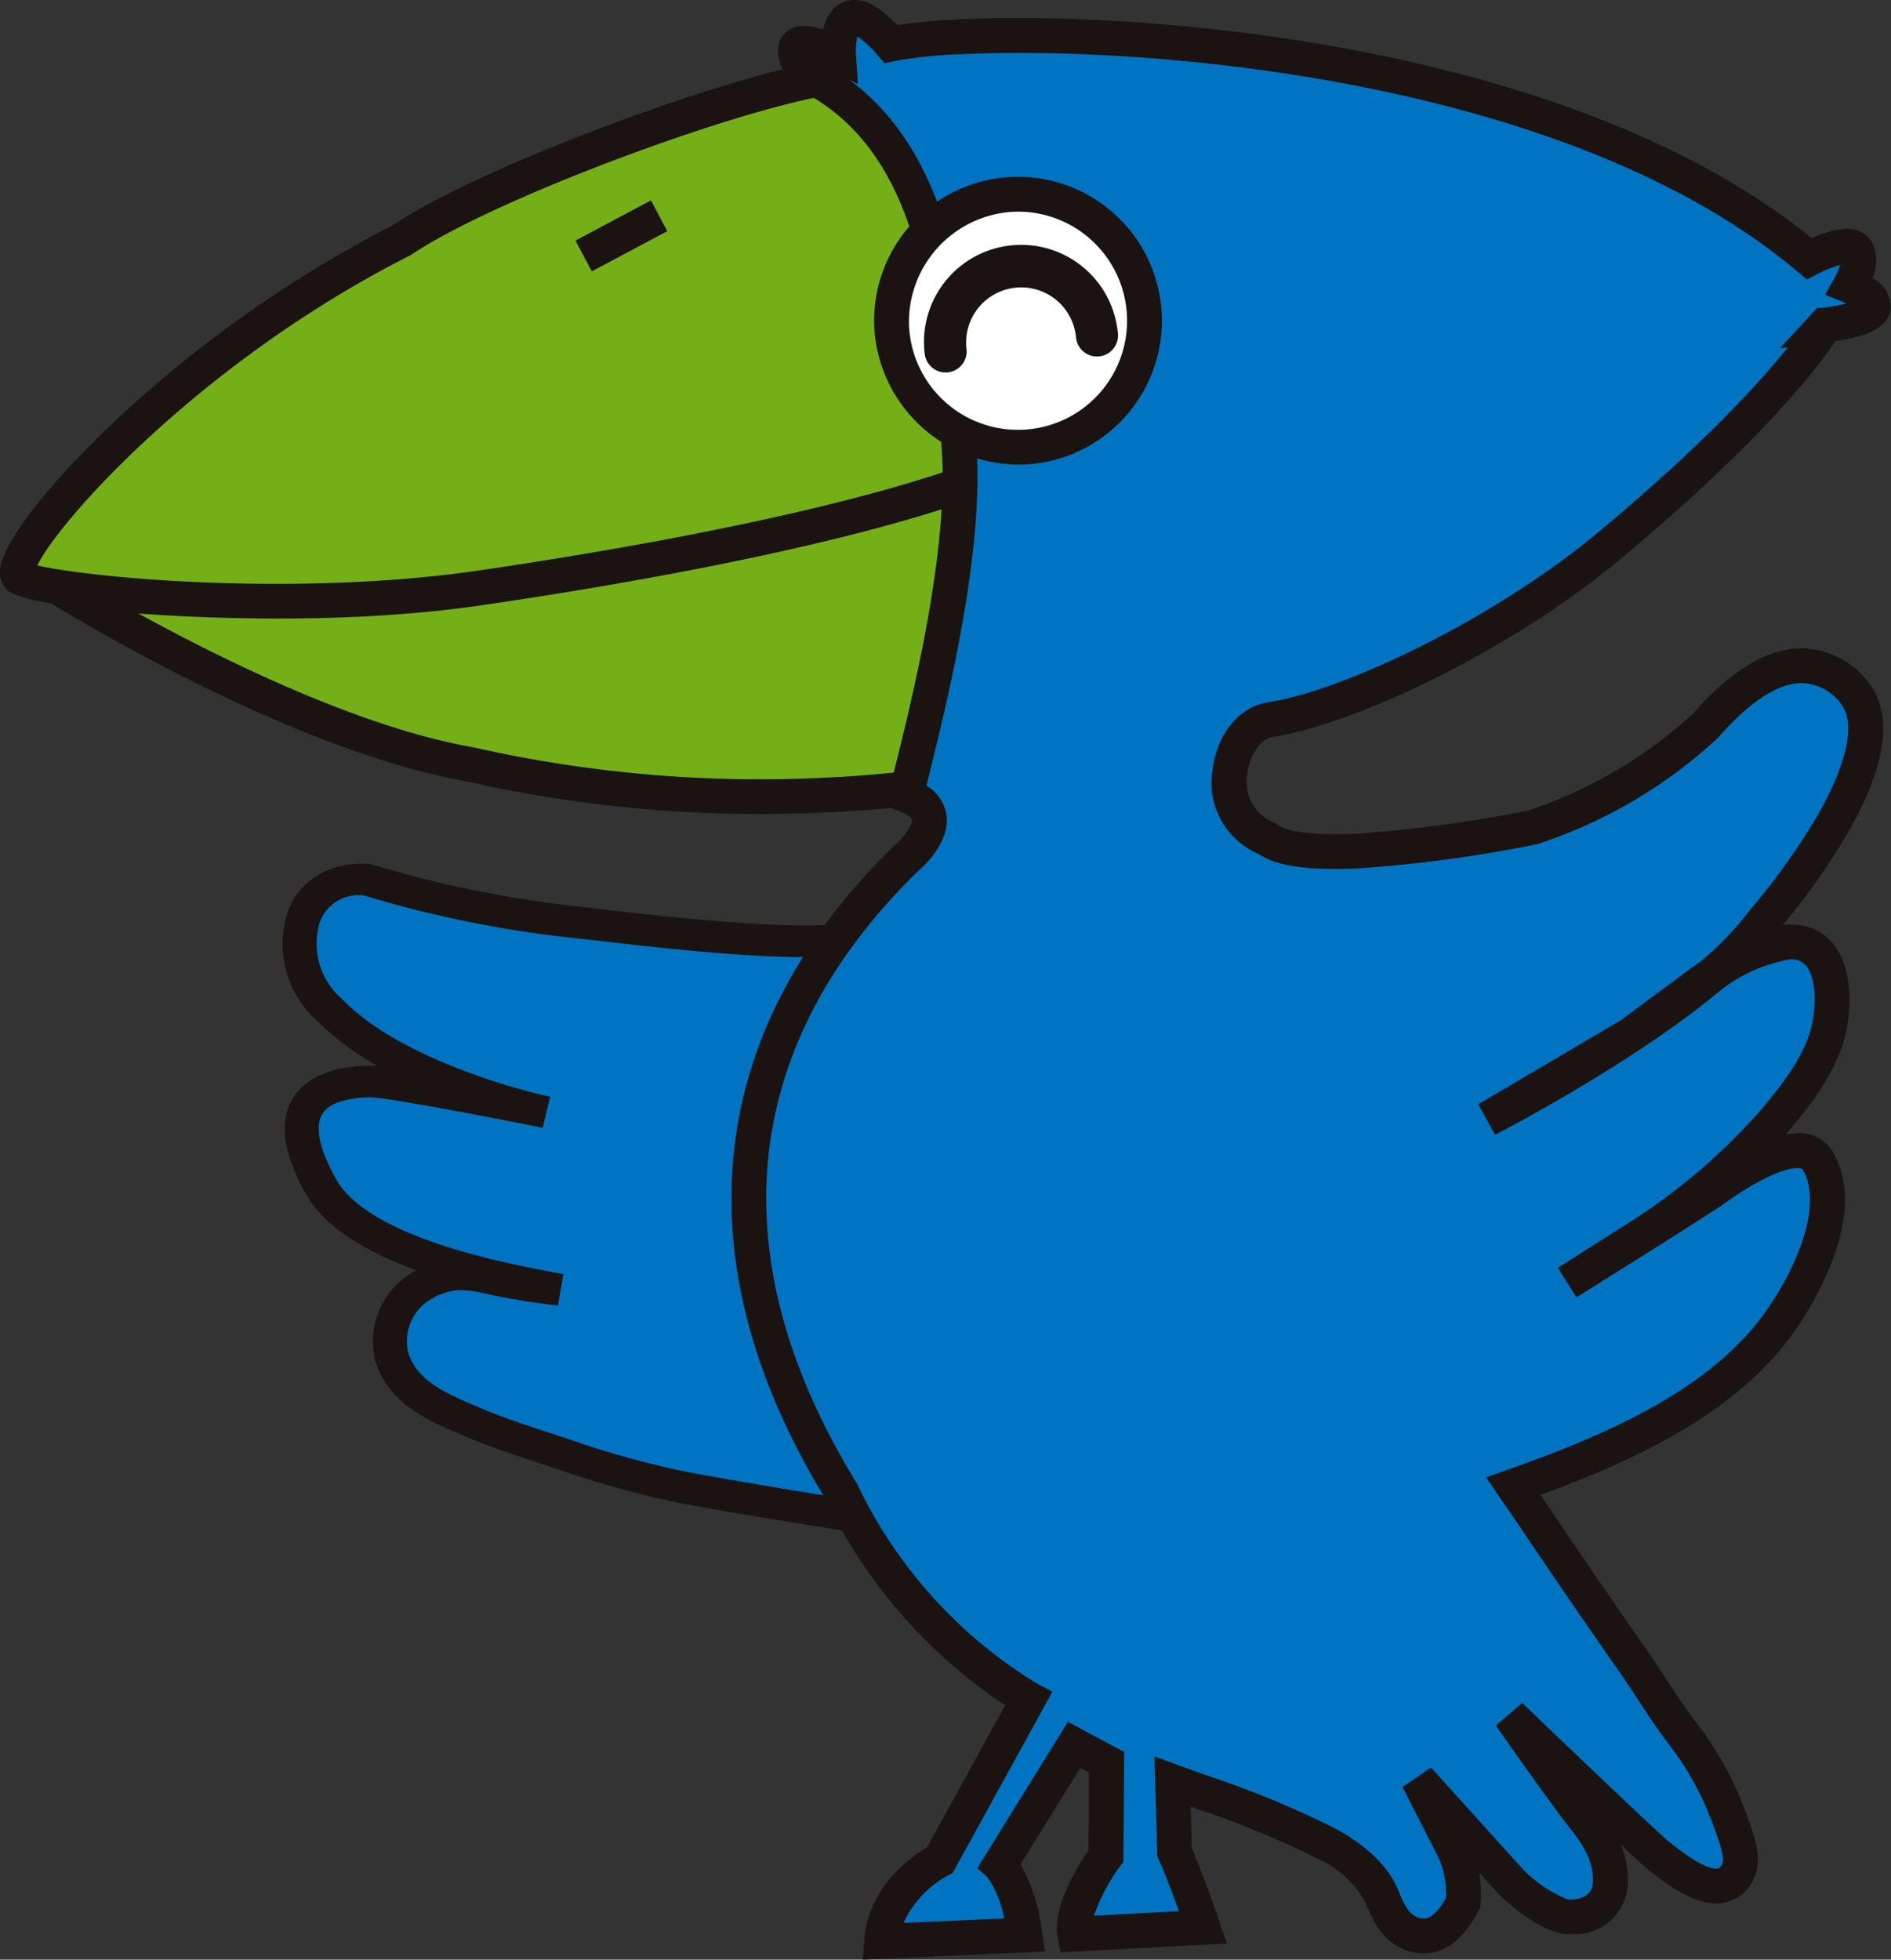 <svg data-name="グループ 121" xmlns="http://www.w3.org/2000/svg" width="149.487" height="154.901"><rect width="100%" height="100%" fill="#333333" stroke="none"/><defs><clipPath id="a"><path data-name="長方形 9" fill="none" d="M0 0h149.487v154.901H0z"/></clipPath></defs><g data-name="グループ 11" clip-path="url(#a)"><path data-name="パス 46" d="M68.101 74.02c-4.343 1.188-18.852-.72-22.009-1.066a90.078 90.078 0 0 1-17.111-3.421c-6.329-.261-6.6 7.172-2.936 10.288 5.536 5.674 17.145 8.1 17.145 8.1s-11.9-2.4-13.775-2.43c-5.067.022-7.437 2.567-3.832 8.649 3.343 5.14 14.712 7.044 18.682 7.8-6.855-.732-7.342-2.088-10.68-.445a5.072 5.072 0 0 0-2.587 5.829c.914 2.841 3.813 4 6.469 5.13 2.33.981 4.737 1.713 7.143 2.519a74.619 74.619 0 0 0 9.623 2.638c5.281.973 10.6 1.807 15.9 2.647Z" fill="#0073c1"/><path data-name="パス 47" d="m71.545 121.762-2.173-49.395-1.643.45a11.494 11.494 0 0 1-2.407.3c-5 .236-13.828-.791-17.593-1.231-.617-.071-1.12-.133-1.477-.174h-.041A90.875 90.875 0 0 1 29.4 68.333l-.171-.05-.185-.006c-3-.117-5.313 1.263-6.267 3.713a8.126 8.126 0 0 0 2.307 8.712 22.138 22.138 0 0 0 4.751 3.553c-.15-.015-.281-.015-.383-.017h-.037a5.86 5.86 0 0 0-.643.008c-3.474.163-4.987 1.506-5.645 2.6-1.135 1.9-.705 4.557 1.275 7.9l.03.047c1.654 2.542 4.971 4.338 8.489 5.615a6.315 6.315 0 0 0-3.212 7.286c1.062 3.31 4.208 4.64 6.981 5.808l.212.089c2 .841 4.059 1.511 6.05 2.164l1.2.4a75.927 75.927 0 0 0 9.81 2.7c5.023.92 10.15 1.732 15.107 2.517Zm-4.72-46.245 1.9 43.257c-4.685-.74-9.507-1.519-14.224-2.387a72.319 72.319 0 0 1-9.435-2.592c-.4-.139-.805-.265-1.21-.4-2.024-.658-3.942-1.28-5.829-2.081l-.213-.09c-2.474-1.045-4.813-2.021-5.531-4.263a3.862 3.862 0 0 1 1.926-4.352 4.972 4.972 0 0 1 2.019-.633 10.642 10.642 0 0 1 2.475.349 53.962 53.962 0 0 0 5.4.866l.439-2.477-.675-.125c-3.895-.729-14.234-2.683-17.121-7.083-1.451-2.459-1.907-4.39-1.274-5.446.585-.974 2.183-1.251 3.421-1.309.165-.007.332-.01.5-.009 1.315.038 8.968 1.493 13.506 2.4l.593-2.446c-.116-.023-11.272-2.4-16.456-7.722l-.088-.083a5.784 5.784 0 0 1-1.648-6.052 3.278 3.278 0 0 1 3.44-2.066 90.271 90.271 0 0 0 17.206 3.432c.35.033.836.1 1.426.162 4.163.486 12.825 1.5 18.066 1.253a24.57 24.57 0 0 0 1.384-.1" fill="#1a1311"/><path data-name="パス 48" d="M76.802 61.589a102.974 102.974 0 0 1-39.643-1.171C22.718 57.889 3.813 45.94 3.813 45.94L80.69 31.381Z" fill="#74af18"/><path data-name="パス 49" d="M65.259 64.216a84.61 84.61 0 0 0 11.816-1.28l.965-.2 4.254-33.065L.126 45.238l2.951 1.865c.781.493 19.27 12.1 33.806 14.663a105.494 105.494 0 0 0 28.376 2.451m10.308-3.8a91.4 91.4 0 0 1-10.435 1.057 102.732 102.732 0 0 1-27.658-2.39l-.075-.015c-10.6-1.857-23.867-9.022-29.771-12.445l71.457-13.535Z" fill="#1a1311"/><path data-name="パス 50" d="M65.265 6.166c-7.984 1.338-26.8 8.329-33.508 12.817C12.895 28.541.106 43.923 1.473 45.613c1.182 1.07 20.43 3.211 36.569.846s30.956-5.481 39.656-8.783c3.743-2.426-4.908-32.353-12.432-31.51" fill="#74af18"/><path data-name="パス 51" d="M28.194 48.757c3.579-.169 6.96-.484 10.049-.937 17.468-2.565 31.654-5.711 39.945-8.857l.137-.052.123-.08c1.362-.882 1.8-3.064 1.375-6.865a56.068 56.068 0 0 0-2.384-10.426c-1.288-4.005-5.962-17.05-12.058-16.761-.09 0-.179.011-.268.021l-.074.01c-8 1.342-26.868 8.266-33.976 12.984a97.158 97.158 0 0 0-21.665 15.2C4.211 37.837.547 42.427.064 44.686a2.04 2.04 0 0 0 .342 1.789l.066.083.079.071c1.716 1.555 16.182 2.667 27.642 2.125m48.754-12.268c-8.148 3.046-22.013 6.1-39.1 8.609-3 .439-6.29.746-9.779.911-11.813.559-22.2-.623-25.114-1.31 1.625-3.446 12.855-16.089 29.43-24.49l.143-.083c6.669-4.461 25.286-11.3 32.928-12.6 1.667-.159 4.009 2.5 6.262 7.055a62.517 62.517 0 0 1 4.706 13.717c1.167 5.407.8 7.675.529 8.186" fill="#1a1311"/><path data-name="パス 52" d="M143.023 20.445C121.308 2.104 78.366 1.749 70.422 3.48c-4.534-5.2-4.132.872-4.132.872-5.511-2.725-2.686 1.432-2.686 1.432C74.83 11.17 75.22 26.078 75.83 35.683c.625 9.771-3.665 24.565-4.183 27.166 4.095 1.57.005 4.981.005 4.981-14.853 14.48-16.232 31.98-5.147 50.056a38.184 38.184 0 0 0 14.808 16.4L74.3 147.027s-4.314 2.157-4.609 6.43l11.339-.507c-.632-4.2-1.994-5.544-1.994-5.544l5.871-9.483 2.571 1.385-.056 7.4s-2.872 3.891-2.459 6.171l10.141-.532s-1.385-4.04-2.253-5.936l-.16-5.6a96.318 96.318 0 0 1 12.166 4.9c1.764.939 3.728 2.452 4.428 4.272.5 1.3 1.2 2.719 2.836 3 1.768.3 2.889-1.327 3.55-2.608a8.48 8.48 0 0 0-.686-4.093l-2.879-5.648 7.3 8.067s2.525 2.471 4.342 2.79c2.064.169 3.536-.926 3.559-2.81a7.864 7.864 0 0 0-2.163-5.1c-1.214-1.494-5.76-7.987-5.76-7.987s10.688 10.256 11.713 11.067c1.581 1.252 5.03 4 6.327 1.188.52-1.126-.347-3.05-.718-4.136a25.336 25.336 0 0 0-3.831-6.881c-1.37-1.811-2.517-3.756-3.814-5.61q-3.916-5.594-7.723-11.258c-.561-.835-1.139-1.659-1.706-2.49 7.744-2.729 16.321-6.362 21-12.9 2.276-3.179 5.282-9.072 3.061-12.845-1.09-1.85-4.827-.175-8.389 2.427-2.816 1.853-11.4 7.212-11.4 7.212l4.959-3.158a49.866 49.866 0 0 0 11.306-9.5c1.878-2.209 3.844-4.735 4.435-7.525.4-1.893.51-5.576-1.875-6.542-2.968-1.2-8.86 3.456-8.86 3.456l-4.965 3.68-11.347 6.695s15.914-8.221 21.165-14.814a63.832 63.832 0 0 0 6.047-8.342c1.461-2.522 3.837-7.321 2.1-10.148 0 0-4.038-7.01-12.028 2.166a37.468 37.468 0 0 1-13.664 8.052s-17.563 3.64-21.012.9c-4.725-1.768-3.268-8.994.356-9.422 6.23-.993 18.526-6.776 27.118-14.083 13.305-11.134 16.825-17.3 16.628-17.09 7.285-.947 1.972-3.092 1.972-3.092s2.956-5.248-3.217-2.153" fill="#0073c1"/><path data-name="パス 53" d="M112.721 154.4c1.649-.078 3.052-1.217 4.173-3.386l.126-.244.023-.275a9.9 9.9 0 0 0-.116-2.479l1.52 1.675c.472.463 2.937 2.789 5.066 3.161l.126.017a6.211 6.211 0 0 0 .806.014 4.151 4.151 0 0 0 4.24-4.179 7.413 7.413 0 0 0-.539-2.87c1.054.987 1.84 1.707 2.1 1.913l.027.021c1.7 1.346 3.673 2.773 5.573 2.683a3.216 3.216 0 0 0 2.83-2.018c.681-1.478.006-3.316-.487-4.659-.066-.18-.127-.348-.179-.5a26.425 26.425 0 0 0-4.036-7.266c-.789-1.043-1.525-2.169-2.238-3.259-.5-.76-1.011-1.544-1.546-2.31a710.057 710.057 0 0 1-7.708-11.237q-.347-.517-.7-1.031c7.512-2.753 15.454-6.475 19.97-12.79 1.06-1.481 6.2-9.132 3.129-14.344a3.07 3.07 0 0 0-2.987-1.456 5.719 5.719 0 0 0-.717.082l.047-.054c1.939-2.283 4.065-4.982 4.732-8.131.51-2.4.514-6.8-2.7-8.1a4.724 4.724 0 0 0-2.328-.256 53.731 53.731 0 0 0 5.042-7.11c2.954-5.1 3.657-8.983 2.089-11.548a6.747 6.747 0 0 0-5.891-3.219c-2.639.125-5.435 1.856-8.311 5.145a36.417 36.417 0 0 1-13.008 7.668 105.322 105.322 0 0 1-13.547 1.835c-4.742.224-6-.462-6.268-.678l-.17-.135-.2-.076a3.456 3.456 0 0 1-2.062-3.834c.189-1.554 1.09-2.816 2.1-2.935l.055-.008c6.417-1.027 18.872-6.827 27.775-14.399 10.536-8.817 15.115-14.654 16.551-16.862 2.223-.336 4.179-.932 4.387-2.56a2.629 2.629 0 0 0-1.444-2.423 3.387 3.387 0 0 0-.047-2.86 2.269 2.269 0 0 0-2.183-1.023 7.5 7.5 0 0 0-2.57.731C124.395 3.536 91.003.816 75.81 1.534a44.634 44.634 0 0 0-4.888.452C69.573.569 68.475-.047 67.421 0a2.247 2.247 0 0 0-1.6.774 3.572 3.572 0 0 0-.75 1.565 4.551 4.551 0 0 0-1.639-.285 1.947 1.947 0 0 0-1.72 1.046c-.588 1.175.22 2.669.754 3.455l.208.306.335.161c9.982 4.79 10.781 17.845 11.365 27.378l.085 1.372c.506 7.9-2.371 19.506-3.6 24.46-.27 1.09-.465 1.878-.56 2.35l-.226 1.138 1.083.415c.65.249.909.507.933.652.073.431-.65 1.424-1.32 1.99l-.076.068c-7.572 7.382-11.851 15.636-12.71 24.531-.843 8.72 1.617 17.861 7.313 27.169a40.367 40.367 0 0 0 14.17 16.244l-6.181 11.23c-1.2.714-4.675 3.127-4.966 7.343l-.107 1.538 14.4-.644-.228-1.51a14.905 14.905 0 0 0-1.7-5.388l4.709-7.608.7.376-.045 6.139c-.848 1.222-2.875 4.452-2.44 6.861l.213 1.195 13.171-.692-.59-1.725c-.055-.16-1.3-3.795-2.187-5.8l-.095-3.3.316.113a73.976 73.976 0 0 1 9.771 4.021 8.051 8.051 0 0 1 3.79 3.551c.393 1.024 1.314 3.421 3.889 3.861a3.828 3.828 0 0 0 .831.052m1.6-4.4c-.585 1.057-1.179 1.626-1.726 1.652a1.087 1.087 0 0 1-.237-.016c-.752-.128-1.236-.707-1.784-2.135-.966-2.512-3.589-4.207-5.067-4.992a75.881 75.881 0 0 0-10.137-4.184c-.739-.265-1.475-.527-2.2-.794l-1.905-.7.226 7.9.116.254c.475 1.038 1.125 2.779 1.6 4.085l-6.728.353a14.99 14.99 0 0 1 2.062-3.9l.265-.359.066-8.678-4.447-2.388-7.165 11.575.8.7a8.261 8.261 0 0 1 1.325 3.27l-7.96.355a8.189 8.189 0 0 1 3.5-3.747l.377-.192.209-.373 7.689-13.971-1.243-.652a37.216 37.216 0 0 1-14.207-15.78l-.066-.122c-10.927-17.81-9.231-34.518 4.899-48.313.529-.449 2.585-2.357 2.227-4.514a3.265 3.265 0 0 0-1.574-2.229c.086-.352.187-.762.3-1.214 1.259-5.078 4.208-16.969 3.675-25.3-.028-.443-.055-.9-.085-1.364-.536-8.737-1.319-21.529-9.991-27.929l.69.341-.158-2.379a5.13 5.13 0 0 1 .11-1.382 7.669 7.669 0 0 1 1.612 1.5l.536.62.794-.174a35.681 35.681 0 0 1 5.226-.539c15.006-.711 48.154 1.973 66.2 17.213l.693.585.811-.407a9.984 9.984 0 0 1 1.83-.748 5.657 5.657 0 0 1-.429 1l-.769 1.365 1.453.586c.081.033.165.071.249.112a15.9 15.9 0 0 1-1.77.325l-.559.026-2.959 3.2.636-.083c-2.113 2.65-6.466 7.483-14.569 14.264-8.268 7.033-20.327 12.793-26.428 13.775-2.292.289-4.128 2.476-4.473 5.333a6.12 6.12 0 0 0 3.64 6.667c1.388.964 3.919 1.325 7.925 1.136a106.648 106.648 0 0 0 14.036-1.9l.111-.027a38.55 38.55 0 0 0 14.227-8.379l.085-.089c2.345-2.694 4.56-4.163 6.407-4.25a3.985 3.985 0 0 1 3.4 1.876c.977 1.592.2 4.776-2.105 8.762a54.186 54.186 0 0 1-5.137 7.179c-.258.323-.523.652-.8.995a24.112 24.112 0 0 1-3.218 3.206c-.766.517-1.289.921-1.394 1l-4.891 3.627-11.285 6.65 1.33 2.414c.453-.233 11.128-5.773 17.9-11.489a12.579 12.579 0 0 1 5.388-2.377 1.761 1.761 0 0 1 .735.095c1.411.571 1.39 3.357 1.045 4.98-.534 2.522-2.415 4.894-4.136 6.92a48.38 48.38 0 0 1-10.992 9.221l-4.975 3.167 1.468 2.328c.351-.219 8.635-5.389 11.433-7.231l.054-.039c2.442-1.783 4.651-2.884 5.908-2.943.154-.007.422 0 .486.1 1.6 2.716-.353 7.656-3 11.346-4.413 6.17-12.755 9.733-20.335 12.4l-1.69.6 1.012 1.478q.3.446.613.892c.365.528.729 1.056 1.087 1.589 2.5 3.718 5.1 7.512 7.737 11.28.511.73 1.013 1.5 1.5 2.239.737 1.127 1.5 2.294 2.346 3.412a23.725 23.725 0 0 1 3.627 6.5c.057.169.126.356.2.557.212.578.775 2.114.571 2.558-.19.41-.35.411-.46.423-1.031.049-2.927-1.452-3.737-2.093l-.027-.021c-.716-.566-7.338-6.877-11.615-10.98l-2.08 1.782c.187.267 4.588 6.551 5.819 8.065 1.334 1.643 1.873 2.864 1.855 4.217-.013 1.148-.887 1.429-1.617 1.463a3.426 3.426 0 0 1-.385 0 10.3 10.3 0 0 1-3.531-2.378l-7.271-8.047-2.245 1.548 2.879 5.649a7.225 7.225 0 0 1 .559 3.089" fill="#1a1311"/><path data-name="長方形 8" fill="#1a1311" d="m46.783 21.448-1.293-2.43 5.967-3.176 1.293 2.43z"/><path data-name="パス 54" d="M70.487 25.83a10.174 10.174 0 1 0 9.692-10.471 10.085 10.085 0 0 0-9.692 10.471" fill="#fff"/><path data-name="パス 55" d="M81.189 36.704a11.374 11.374 0 1 0-12.076-10.809 11.47 11.47 0 0 0 12.076 10.809m-.945-19.97a8.623 8.623 0 1 1-8.383 9.032 8.719 8.719 0 0 1 8.383-9.032" fill="#1a1311"/><path data-name="パス 56" d="M74.834 29.439c.036 0 .069 0 .1-.008a1.663 1.663 0 0 0 1.472-1.835 4.353 4.353 0 1 1 8.654-.944 1.664 1.664 0 1 0 3.307-.362 7.68 7.68 0 1 0-15.268 1.669 1.663 1.663 0 0 0 1.73 1.481" fill="#1a1311"/></g></svg>